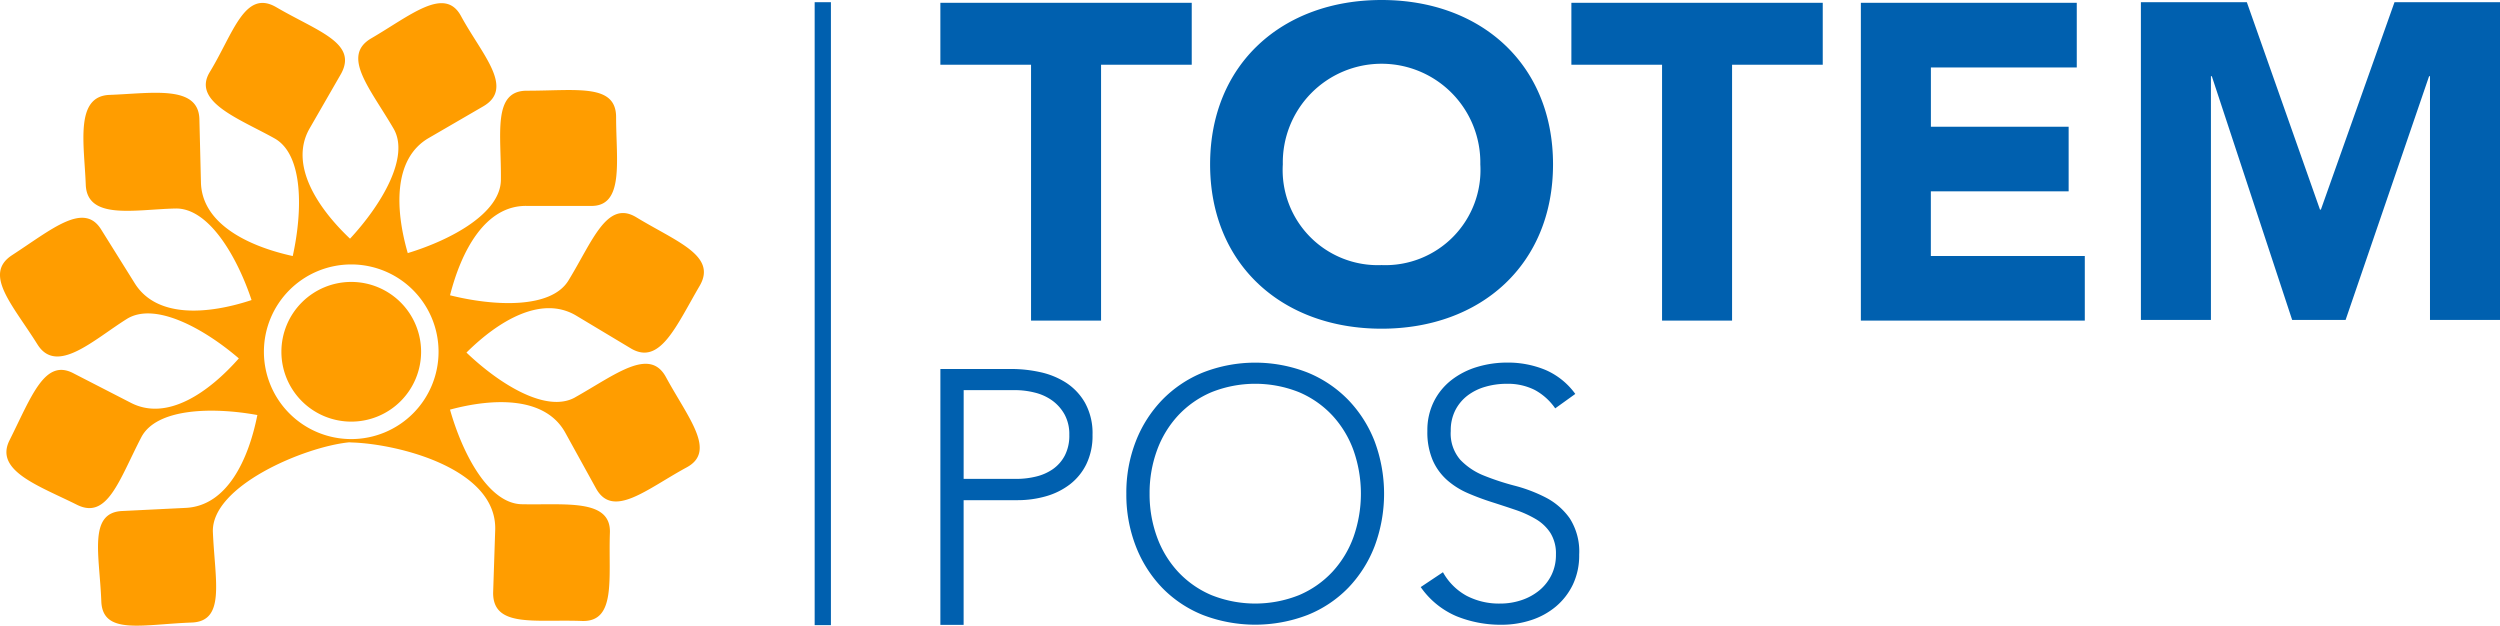 <svg id="Group_274" data-name="Group 274" xmlns="http://www.w3.org/2000/svg" xmlns:xlink="http://www.w3.org/1999/xlink" width="147.644" height="36.949" viewBox="0 0 147.644 36.949">
  <defs>
    <clipPath id="clip-path">
      <rect id="Rectangle_359" data-name="Rectangle 359" width="147.644" height="36.949" fill="none"/>
    </clipPath>
  </defs>
  <g id="Group_272" data-name="Group 272" clip-path="url(#clip-path)">
    <path id="Path_489" data-name="Path 489" d="M33.966,24.029c-1.684.947-4.452-.765-6.418-2.645,1.878-1.865,4.439-3.428,6.51-2.165l3.218,1.93c1.7.991,2.637-1.294,4.045-3.708,1.04-1.782-1.359-2.6-3.739-4.045-1.746-1.063-2.6,1.436-4.015,3.738-1.021,1.66-4.331,1.531-6.989.867.656-2.584,2.06-5.3,4.506-5.279h3.77c2.036.076,1.532-2.674,1.532-5.24,0-2-2.32-1.563-5.272-1.563-2.052,0-1.5,2.586-1.532,5.27-.021,1.947-2.892,3.527-5.5,4.32-.74-2.552-.879-5.574,1.244-6.8l3.218-1.869c1.867-1.089-.087-3.06-1.318-5.331-.966-1.783-2.967-.044-5.3,1.317-1.792,1.045-.066,2.956,1.318,5.332.974,1.673-.716,4.5-2.572,6.5-1.934-1.829-3.6-4.379-2.393-6.5l1.869-3.248c.987-1.821-1.4-2.5-3.831-3.922C14.448-.1,13.779,2.535,12.389,4.817c-1.077,1.769,1.794,2.777,3.831,3.922,1.7.956,1.661,4.266,1.069,6.944-2.616-.572-5.379-1.9-5.422-4.37l-.092-3.738c-.075-2.01-2.806-1.5-5.3-1.409-2.068.074-1.5,2.9-1.41,5.3.076,2.121,2.93,1.461,5.3,1.41,1.954-.043,3.628,2.813,4.492,5.407-2.529.836-5.567,1.1-6.883-.965L5.984,14.132c-1.021-1.678-2.89-.051-5.272,1.5-1.725,1.125.045,2.939,1.5,5.27,1.137,1.818,3.311-.27,5.272-1.5,1.651-1.037,4.545.543,6.621,2.326-1.76,1.994-4.239,3.754-6.407,2.607L4.359,22.619C2.652,21.7,1.89,23.91.559,26.572c-.9,1.8,1.757,2.686,3.984,3.8,1.8.9,2.482-1.442,3.8-3.983.889-1.713,4.172-1.806,6.856-1.316-.516,2.6-1.769,5.358-4.22,5.483l-3.739.184c-2.052.076-1.358,2.6-1.257,5.332.074,2.008,2.4,1.365,5.333,1.256,2.012-.074,1.383-2.434,1.257-5.332-.119-2.723,5.4-5.046,8.039-5.311.068,0,.136.009.205.01,2.7.092,8.52,1.532,8.429,5.147l-.123,3.738c0,2.065,2.476,1.552,5.241,1.655,2.052.076,1.559-2.528,1.655-5.209.072-2.026-2.637-1.629-5.21-1.685-1.949-.042-3.487-2.953-4.232-5.587,2.57-.694,5.617-.789,6.806,1.358l1.808,3.278c1,1.84,3.009.05,5.364-1.226,1.774-.961.1-2.893-1.226-5.331-.968-1.786-2.967-.153-5.364,1.195M20.748,26.493A5.157,5.157,0,1,1,25.9,21.336a5.157,5.157,0,0,1-5.157,5.157" transform="translate(0 -0.562)" fill="#ff9d00"/>
    <path id="Path_490" data-name="Path 490" d="M74.9,70.892a4.125,4.125,0,1,0,4.125,4.125A4.125,4.125,0,0,0,74.9,70.892" transform="translate(-54.156 -54.242)" fill="#ff9d00"/>
    <path id="Path_491" data-name="Path 491" d="M241.822,4.37h-5.355V.712h14.845V4.37h-5.355V19.48h-4.135Z" transform="translate(-180.931 -0.545)" fill="#0060af"/>
    <path id="Path_492" data-name="Path 492" d="M314.419,0c5.858,0,10.126,3.783,10.126,9.706s-4.268,9.706-10.126,9.706-10.126-3.783-10.126-9.706S308.561,0,314.419,0m0,15.655a5.618,5.618,0,0,0,5.832-5.949,5.833,5.833,0,1,0-11.664,0,5.618,5.618,0,0,0,5.832,5.949" transform="translate(-232.827)" fill="#0060af"/>
    <path id="Path_493" data-name="Path 493" d="M400.493,4.37h-5.355V.712h14.845V4.37h-5.355V19.48h-4.135Z" transform="translate(-302.336 -0.545)" fill="#0060af"/>
    <path id="Path_494" data-name="Path 494" d="M467.929.712H480.68V4.529h-8.615v3.5H480.2v3.817h-8.138v3.817h9.092V19.48H467.929Z" transform="translate(-358.031 -0.545)" fill="#0060af"/>
    <path id="Path_495" data-name="Path 495" d="M538.349.548h6.256L548.926,12.8h.053L553.327.548h6.23V19.316h-4.135V4.922h-.053l-4.931,14.394h-3.155L542.538,4.922h-.053V19.316h-4.135Z" transform="translate(-411.913 -0.42)" fill="#0060af"/>
    <path id="Path_496" data-name="Path 496" d="M236.468,92.789h4.243a7.885,7.885,0,0,1,1.612.177,4.687,4.687,0,0,1,1.539.614,3.446,3.446,0,0,1,1.144,1.2,3.7,3.7,0,0,1,.447,1.9,3.825,3.825,0,0,1-.364,1.727,3.384,3.384,0,0,1-.978,1.2,4.229,4.229,0,0,1-1.415.7,6.067,6.067,0,0,1-1.674.229h-3.182v7.363h-1.373Zm1.373,6.49h3.12a4.855,4.855,0,0,0,1.144-.135,2.947,2.947,0,0,0,1-.437,2.266,2.266,0,0,0,.707-.8,2.552,2.552,0,0,0,.27-1.227,2.426,2.426,0,0,0-.281-1.207,2.532,2.532,0,0,0-.728-.822,2.978,2.978,0,0,0-1.029-.468,4.8,4.8,0,0,0-1.165-.146h-3.036Z" transform="translate(-180.931 -70.997)" fill="#0060af"/>
    <path id="Path_497" data-name="Path 497" d="M283.23,98.933a8.326,8.326,0,0,1,.562-3.1,7.381,7.381,0,0,1,1.56-2.444,7.081,7.081,0,0,1,2.4-1.612,8.475,8.475,0,0,1,6.178,0,7.074,7.074,0,0,1,2.4,1.612,7.378,7.378,0,0,1,1.56,2.444,8.862,8.862,0,0,1,0,6.209,7.356,7.356,0,0,1-1.56,2.455,6.961,6.961,0,0,1-2.4,1.6,8.624,8.624,0,0,1-6.178,0,6.969,6.969,0,0,1-2.4-1.6,7.359,7.359,0,0,1-1.56-2.455,8.408,8.408,0,0,1-.562-3.11m1.373,0a7.342,7.342,0,0,0,.437,2.558,6.066,6.066,0,0,0,1.248,2.059,5.766,5.766,0,0,0,1.966,1.373,6.965,6.965,0,0,0,5.179,0,5.767,5.767,0,0,0,1.965-1.373,6.073,6.073,0,0,0,1.248-2.059,7.714,7.714,0,0,0,0-5.117,6.08,6.08,0,0,0-1.248-2.059,5.772,5.772,0,0,0-1.965-1.373,6.965,6.965,0,0,0-5.179,0,5.771,5.771,0,0,0-1.966,1.373,6.073,6.073,0,0,0-1.248,2.059,7.342,7.342,0,0,0-.437,2.558" transform="translate(-216.711 -69.777)" fill="#0060af"/>
    <path id="Path_498" data-name="Path 498" d="M358.579,103.571a3.523,3.523,0,0,0,1.4,1.394,4.134,4.134,0,0,0,1.965.457,3.924,3.924,0,0,0,1.29-.208,3.282,3.282,0,0,0,1.05-.582,2.737,2.737,0,0,0,.707-.905,2.68,2.68,0,0,0,.26-1.2,2.3,2.3,0,0,0-.322-1.269,2.588,2.588,0,0,0-.863-.822,6.362,6.362,0,0,0-1.217-.551q-.676-.229-1.394-.458t-1.394-.52a4.657,4.657,0,0,1-1.217-.759,3.388,3.388,0,0,1-.864-1.175,4.206,4.206,0,0,1-.322-1.747,3.784,3.784,0,0,1,.385-1.737,3.7,3.7,0,0,1,1.04-1.269,4.632,4.632,0,0,1,1.508-.77,6.11,6.11,0,0,1,1.788-.26,5.792,5.792,0,0,1,2.236.427,4.25,4.25,0,0,1,1.779,1.425l-1.186.852A3.483,3.483,0,0,0,364,92.807a3.53,3.53,0,0,0-1.654-.364,4.477,4.477,0,0,0-1.269.177,3.165,3.165,0,0,0-1.05.52,2.558,2.558,0,0,0-.718.863,2.624,2.624,0,0,0-.27,1.227,2.372,2.372,0,0,0,.562,1.7,3.96,3.96,0,0,0,1.4.936,14.974,14.974,0,0,0,1.83.6,8.86,8.86,0,0,1,1.831.7,3.944,3.944,0,0,1,1.4,1.217,3.625,3.625,0,0,1,.562,2.152,4,4,0,0,1-.374,1.768,3.9,3.9,0,0,1-1.009,1.3,4.369,4.369,0,0,1-1.467.8,5.572,5.572,0,0,1-1.726.27,6.938,6.938,0,0,1-2.683-.509,4.916,4.916,0,0,1-2.1-1.716Z" transform="translate(-273.361 -69.777)" fill="#0060af"/>
    <rect id="Rectangle_358" data-name="Rectangle 358" width="0.96" height="36.789" transform="translate(48.112 0.129)" fill="#0060af"/>
  </g>
</svg>
